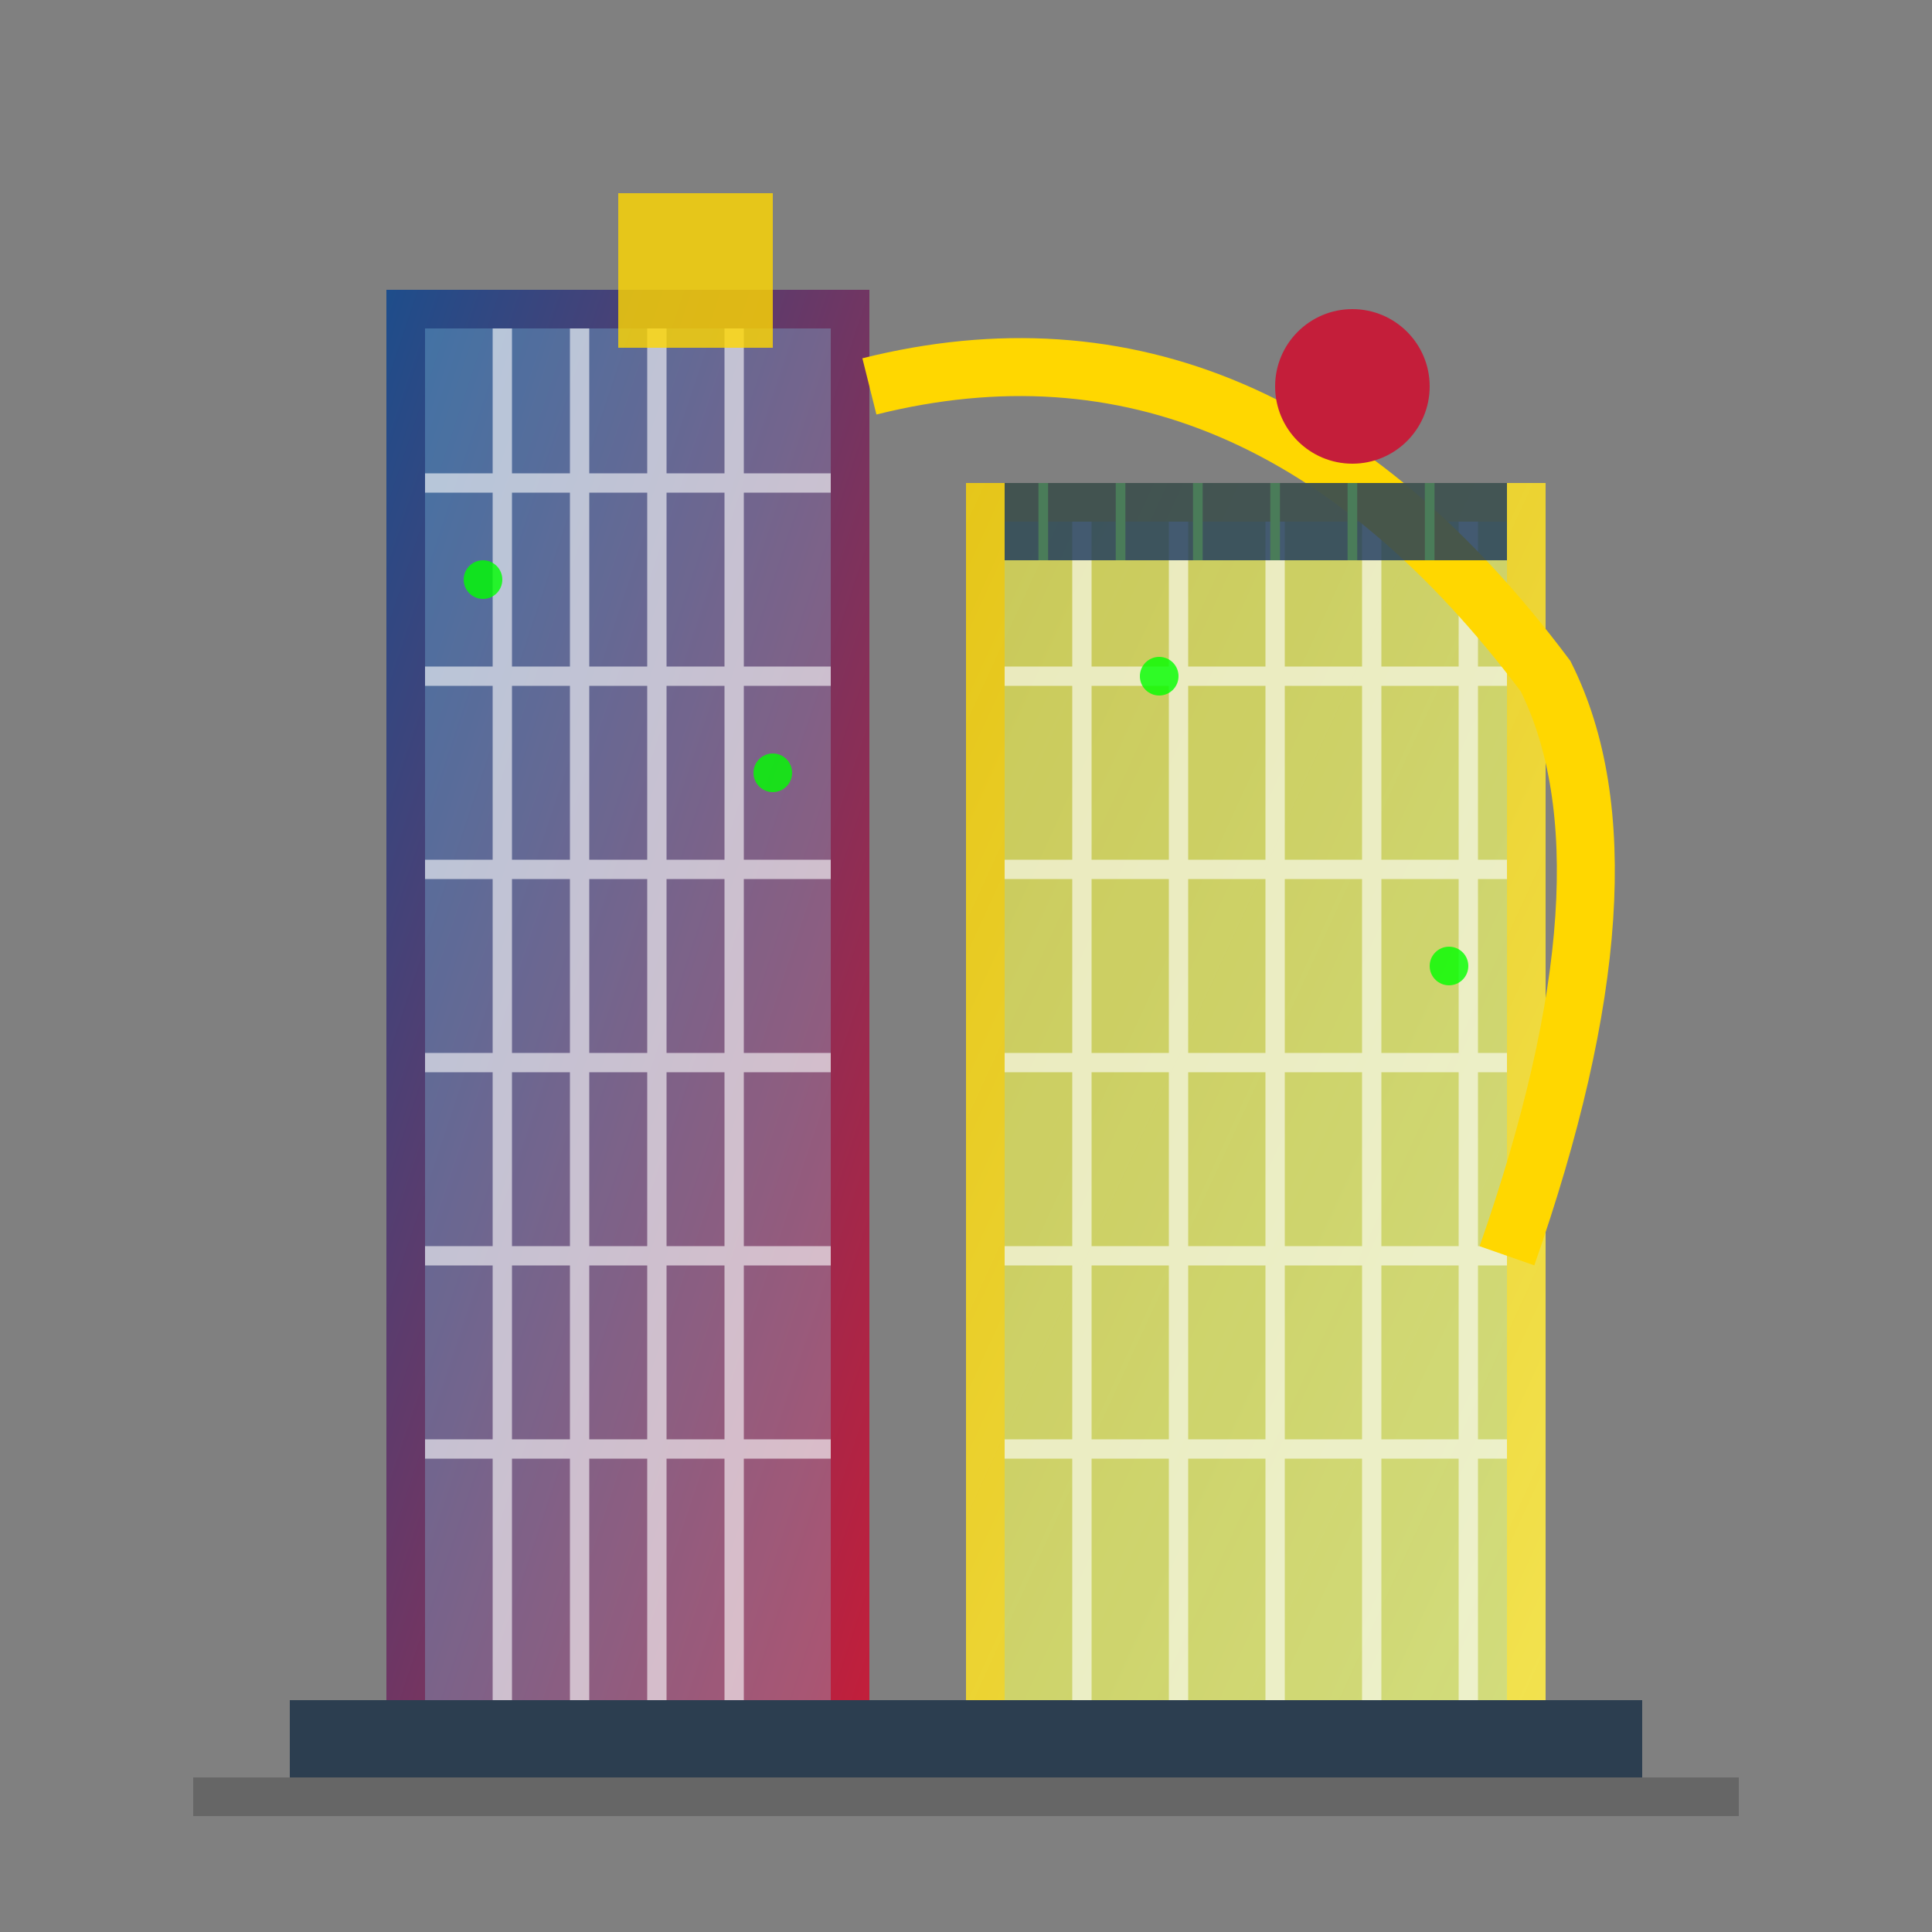 <svg xmlns="http://www.w3.org/2000/svg" viewBox="0 0 100 100" width="100" height="100">
  <rect x="0" y="0" width="100" height="100" fill="#808080" stroke="none"/>
  <defs>
    <linearGradient id="modernGradient1" x1="0%" y1="0%" x2="100%" y2="100%">
      <stop offset="0%" style="stop-color:#1e4d8b;stop-opacity:1" />
      <stop offset="100%" style="stop-color:#c41e3a;stop-opacity:1" />
    </linearGradient>
    <linearGradient id="modernGradient2" x1="0%" y1="0%" x2="100%" y2="100%">
      <stop offset="0%" style="stop-color:#ffd700;stop-opacity:0.8" />
      <stop offset="100%" style="stop-color:#ffed4a;stop-opacity:0.9" />
    </linearGradient>
  </defs>
  
  <!-- Modern skyscraper -->
  <rect x="20" y="15" width="25" height="75" fill="url(#modernGradient1)"/>
  <rect x="50" y="25" width="30" height="65" fill="url(#modernGradient2)"/>
  
  <!-- Glass facade effect -->
  <rect x="22" y="17" width="21" height="71" fill="#87CEEB" opacity="0.3"/>
  <rect x="52" y="27" width="26" height="61" fill="#87CEEB" opacity="0.3"/>
  
  <!-- Modern grid pattern -->
  <g stroke="white" stroke-width="1" opacity="0.6">
    <!-- First building grid -->
    <line x1="26" y1="17" x2="26" y2="88"/>
    <line x1="30" y1="17" x2="30" y2="88"/>
    <line x1="34" y1="17" x2="34" y2="88"/>
    <line x1="38" y1="17" x2="38" y2="88"/>
    
    <line x1="22" y1="25" x2="43" y2="25"/>
    <line x1="22" y1="35" x2="43" y2="35"/>
    <line x1="22" y1="45" x2="43" y2="45"/>
    <line x1="22" y1="55" x2="43" y2="55"/>
    <line x1="22" y1="65" x2="43" y2="65"/>
    <line x1="22" y1="75" x2="43" y2="75"/>
    
    <!-- Second building grid -->
    <line x1="56" y1="27" x2="56" y2="88"/>
    <line x1="61" y1="27" x2="61" y2="88"/>
    <line x1="66" y1="27" x2="66" y2="88"/>
    <line x1="71" y1="27" x2="71" y2="88"/>
    <line x1="76" y1="27" x2="76" y2="88"/>
    
    <line x1="52" y1="35" x2="78" y2="35"/>
    <line x1="52" y1="45" x2="78" y2="45"/>
    <line x1="52" y1="55" x2="78" y2="55"/>
    <line x1="52" y1="65" x2="78" y2="65"/>
    <line x1="52" y1="75" x2="78" y2="75"/>
  </g>
  
  <!-- Curved modern element -->
  <path d="M 45 20 Q 65 15 80 35 Q 85 45 78 65" fill="none" stroke="#ffd700" stroke-width="3"/>
  
  <!-- Modern architectural details -->
  <rect x="32" y="10" width="8" height="8" fill="#ffd700" opacity="0.8"/>
  <circle cx="70" cy="20" r="4" fill="#c41e3a"/>
  
  <!-- Contemporary base -->
  <rect x="15" y="88" width="70" height="4" fill="#2c3e50"/>
  <rect x="10" y="92" width="80" height="2" fill="#666"/>
  
  <!-- LED lighting effects -->
  <circle cx="25" cy="30" r="1" fill="#00ff00" opacity="0.8"/>
  <circle cx="40" cy="40" r="1" fill="#00ff00" opacity="0.8"/>
  <circle cx="60" cy="35" r="1" fill="#00ff00" opacity="0.8"/>
  <circle cx="75" cy="50" r="1" fill="#00ff00" opacity="0.8"/>
  
  <!-- Solar panels on roof -->
  <rect x="52" y="25" width="26" height="4" fill="#1a365d" opacity="0.8"/>
  <g stroke="#4a7c59" stroke-width="0.5">
    <line x1="54" y1="25" x2="54" y2="29"/>
    <line x1="58" y1="25" x2="58" y2="29"/>
    <line x1="62" y1="25" x2="62" y2="29"/>
    <line x1="66" y1="25" x2="66" y2="29"/>
    <line x1="70" y1="25" x2="70" y2="29"/>
    <line x1="74" y1="25" x2="74" y2="29"/>
  </g>
</svg>

